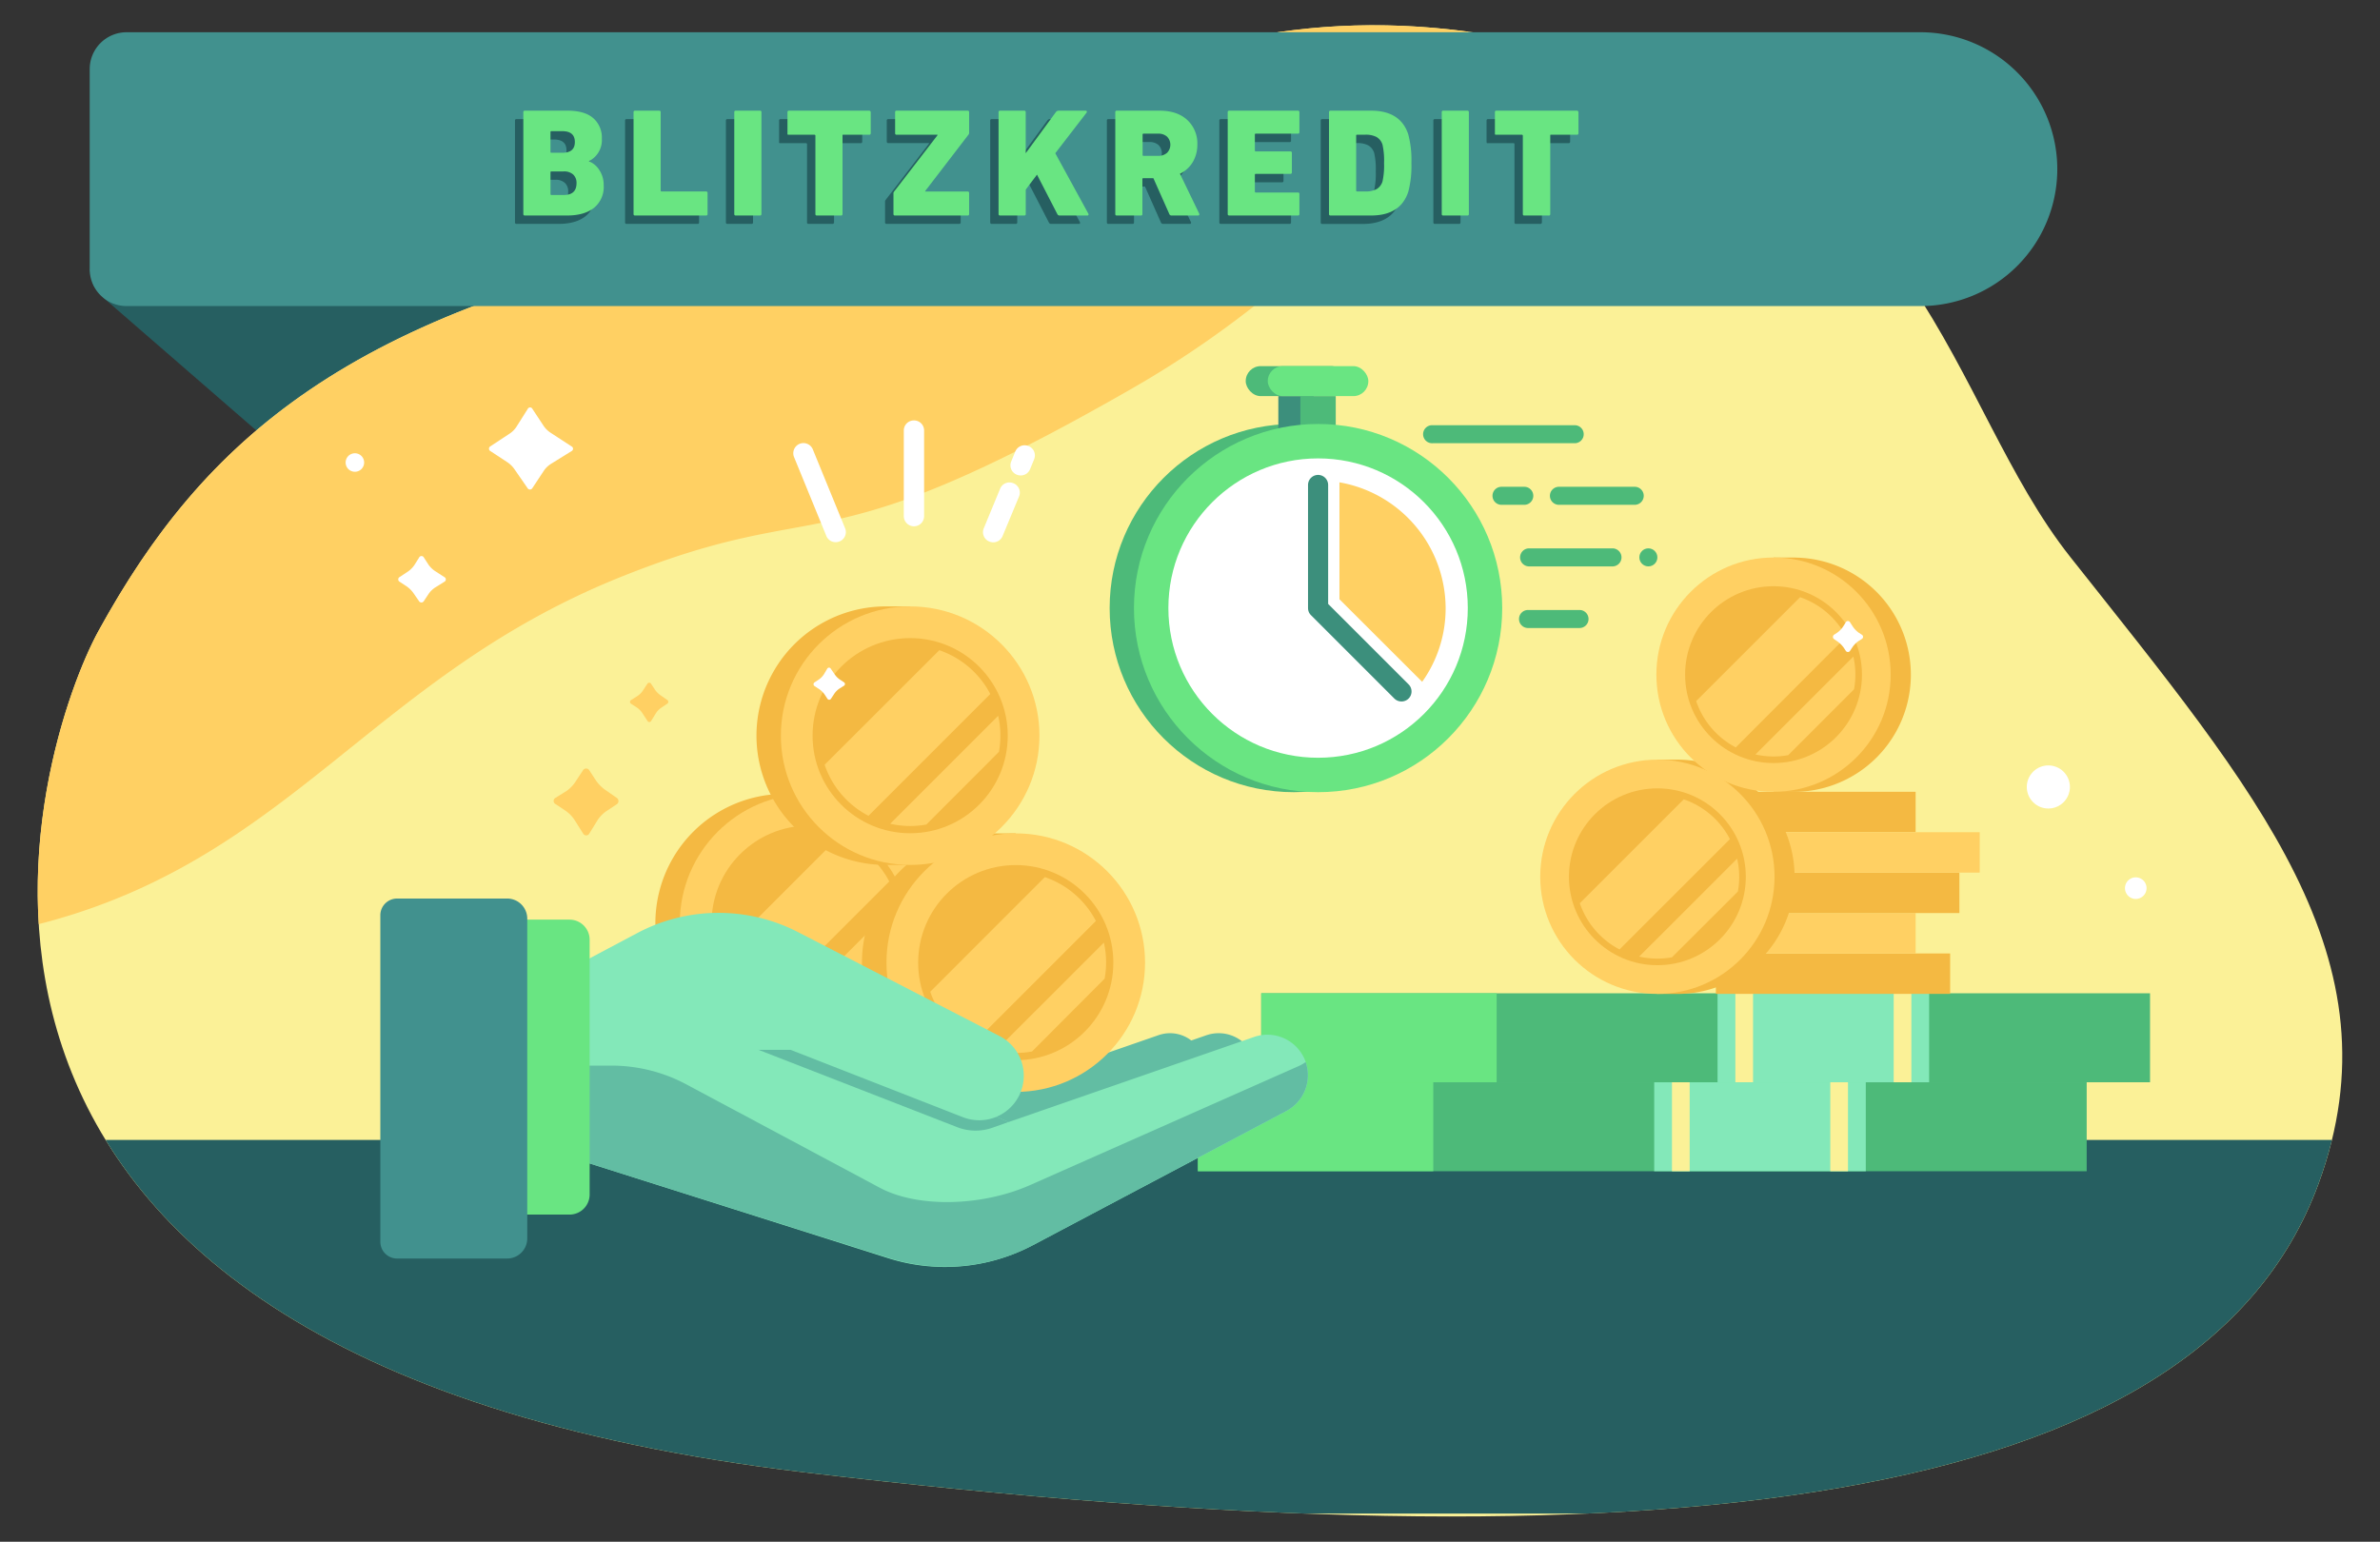 <?xml version="1.0" encoding="UTF-8"?> <svg xmlns="http://www.w3.org/2000/svg" xmlns:xlink="http://www.w3.org/1999/xlink" viewBox="0 0 710 460"><rect x="0" y="0" width="710" height="460" fill="#333333" stroke="none"/><defs><style>.cls-1{fill:none;}.cls-2{fill:#265f61;}.cls-3{fill:#fbf197;}.cls-4{fill:#ffd063;}.cls-5{clip-path:url(#clip-path);}.cls-6{fill:#4dba79;}.cls-7{fill:#69e582;}.cls-8{fill:#83e8b9;}.cls-9{fill:#f4b942;}.cls-10{fill:#fff;}.cls-11{fill:#41918e;}.cls-12{fill:#3c8f7c;}.cls-13{fill:#62bda3;}</style><clipPath id="clip-path"><path class="cls-1" d="M29.38,188.27c31.49-57.31,75.75-90.55,187-112.44,76.79-15.12,132.44-93.23,255-59.5C575.87,45.11,580.7,119.53,617.62,166.2c55.52,70.16,98.63,119.84,74.06,186.94C656.11,450.3,495.26,469.59,240,439.3-52.36,404.6,12.19,219.54,29.38,188.27Z"></path></clipPath></defs><g id="Layer_2" data-name="Layer 2"><g id="Design"><rect class="cls-1" width="710" height="460"></rect><polygon class="cls-2" points="137.37 80.32 26.76 80.32 27.89 85.18 31.2 89.15 192.63 229.27 192.63 128.28 137.37 80.32"></polygon><path class="cls-3" d="M29.38,188.27c31.49-57.31,74.75-95.55,186-117.44,76.79-15.12,133.44-88.23,256-54.5C575.87,45.11,580.7,119.53,617.62,166.2c55.52,70.16,98.63,119.84,74.06,186.94C656.11,450.3,495.26,469.59,240,439.3-52.36,404.6,12.19,219.54,29.38,188.27Z"></path><path class="cls-4" d="M337.84,115.84a301.57,301.57,0,0,0,76-62.07c7.44-7.84,16.69-27,24.1-44.31C337.8-4,284.81,57.15,215.35,70.83,104.13,92.72,60.87,131,29.38,188.27c-6.64,12.07-20.32,47-17.82,87.46,75.08-19.22,99.4-74,174.16-103.8C247.78,147.17,242.82,170.37,337.84,115.84Z"></path><g class="cls-5"><rect class="cls-2" x="30.1" y="340.11" width="668.64" height="111.47" transform="translate(728.85 791.7) rotate(-180)"></rect></g><rect class="cls-6" x="357.35" y="322.91" width="265.15" height="26.55"></rect><rect class="cls-7" x="357.35" y="322.91" width="70.23" height="26.55" transform="translate(784.92 672.36) rotate(-180)"></rect><rect class="cls-8" x="493.48" y="322.91" width="63.12" height="26.55"></rect><rect class="cls-3" x="498.78" y="322.91" width="5.28" height="26.55"></rect><rect class="cls-3" x="546.01" y="322.91" width="5.28" height="26.55"></rect><rect class="cls-6" x="376.25" y="296.36" width="265.15" height="26.55"></rect><rect class="cls-7" x="376.25" y="296.36" width="70.23" height="26.55" transform="translate(822.73 619.27) rotate(-180)"></rect><rect class="cls-8" x="512.38" y="296.36" width="63.12" height="26.55"></rect><rect class="cls-3" x="517.69" y="296.36" width="5.28" height="26.55"></rect><rect class="cls-3" x="564.92" y="296.36" width="5.28" height="26.55"></rect><rect class="cls-9" x="511.88" y="284.48" width="69.89" height="12.06"></rect><rect class="cls-4" x="501.58" y="272.42" width="69.89" height="12.06"></rect><rect class="cls-9" x="501.58" y="236.24" width="69.89" height="12.06"></rect><rect class="cls-9" x="514.64" y="260.36" width="69.89" height="12.06"></rect><rect class="cls-4" x="520.7" y="248.3" width="69.89" height="12.06"></rect><path class="cls-9" d="M501,226.66h-6.6v.63a34.94,34.94,0,0,0,0,68.63v.63H501a34.95,34.95,0,0,0,0-69.89Z"></path><circle class="cls-4" cx="494.43" cy="261.6" r="34.95"></circle><circle class="cls-9" cx="494.43" cy="261.6" r="26.38"></circle><path class="cls-4" d="M518.23,256.19,489,285.41a24.71,24.71,0,0,0,5.41.61,24.24,24.24,0,0,0,4.37-.4L518.44,266a24.19,24.19,0,0,0-.21-9.78Z"></path><path class="cls-4" d="M502.29,238.49l-31,31a24.48,24.48,0,0,0,11.85,13.79l32.93-32.92A24.47,24.47,0,0,0,502.29,238.49Z"></path><path class="cls-9" d="M535.69,166.35h-6.61V167a34.94,34.94,0,0,0,0,68.63v.63h6.61a34.95,34.95,0,0,0,0-69.89Z"></path><circle class="cls-4" cx="529.08" cy="201.29" r="34.95"></circle><circle class="cls-9" cx="529.08" cy="201.29" r="26.38"></circle><path class="cls-4" d="M552.89,195.89,523.68,225.1a24.69,24.69,0,0,0,5.4.61,24.27,24.27,0,0,0,4.38-.4l19.64-19.65a24.15,24.15,0,0,0-.21-9.77Z"></path><path class="cls-4" d="M537,178.18l-31,31A24.45,24.45,0,0,0,517.82,223L550.75,190A24.5,24.5,0,0,0,537,178.18Z"></path><path class="cls-10" d="M551.94,185.73a.73.73,0,0,0-1.34,0l-.79,1.26a6.66,6.66,0,0,1-1.71,1.76l-.88.58a.8.8,0,0,0,0,1.41l1.09.76a7.76,7.76,0,0,1,1.72,1.76l.55.83a.76.76,0,0,0,1.38,0l.74-1.11a7,7,0,0,1,1.75-1.72l.9-.57a.75.75,0,0,0,0-1.36l-.83-.54a7.37,7.37,0,0,1-1.73-1.75Z"></path><circle class="cls-10" cx="611.06" cy="234.8" r="6.43" transform="translate(12.95 500.86) rotate(-45)"></circle><path class="cls-10" d="M640.36,265a3.22,3.22,0,1,0-3.22,3.21A3.22,3.22,0,0,0,640.36,265Z"></path><path class="cls-10" d="M105.86,135.24a2.76,2.76,0,1,0,2.77,2.76A2.76,2.76,0,0,0,105.86,135.24Z"></path><path class="cls-10" d="M164.08,129a7.61,7.61,0,0,1-1.84-1.83l-3.39-5.14a.78.78,0,0,0-1.43,0l-3.4,5.38a7.24,7.24,0,0,1-1.81,1.85l-5.88,3.88a.82.82,0,0,0,0,1.47l5.16,3.39a8.24,8.24,0,0,1,1.86,1.82l4,5.78a.84.84,0,0,0,1.49,0l3.49-5.28a7.2,7.2,0,0,1,1.85-1.8l6.31-3.92a.78.78,0,0,0,0-1.42Z"></path><path class="cls-10" d="M126.46,166.37a.79.79,0,0,0-1.44,0l-1.41,2.24a7.57,7.57,0,0,1-1.81,1.85l-2.54,1.68a.81.81,0,0,0,0,1.46l2.11,1.39a8.54,8.54,0,0,1,1.87,1.83l1.73,2.49a.84.84,0,0,0,1.49,0l1.45-2.18a7.11,7.11,0,0,1,1.86-1.81l2.77-1.73a.78.78,0,0,0,0-1.42l-2.87-1.86a7.44,7.44,0,0,1-1.84-1.83Z"></path><path class="cls-11" d="M572.88,9.62H37.76a11,11,0,0,0-11,11v59.7a11,11,0,0,0,11,11H572.88a40.84,40.84,0,0,0,40.85-40.85h0A40.85,40.85,0,0,0,572.88,9.62Z"></path><path class="cls-2" d="M153.63,66.34V36a.4.4,0,0,1,.46-.46h12.74c3.4,0,6,.74,7.66,2.23A7.68,7.68,0,0,1,177,43.84a7,7,0,0,1-3.82,6.72v.09a6.47,6.47,0,0,1,3.11,2.62,8.07,8.07,0,0,1,1.26,4.51c0,3-1,5.22-2.89,6.74s-4.6,2.28-8,2.28h-12.6A.41.41,0,0,1,153.63,66.34ZM162,48.07h3.27q3.72,0,3.72-3.22c0-2.14-1.24-3.22-3.72-3.22H162a.25.25,0,0,0-.28.28V47.8A.25.25,0,0,0,162,48.07Zm-.28,12.33a.25.25,0,0,0,.28.28h3.68c2.54,0,3.82-1.18,3.82-3.54a3.36,3.36,0,0,0-1-2.58,4,4,0,0,0-2.85-.92H162a.25.25,0,0,0-.28.28Z"></path><path class="cls-2" d="M186.47,66.34V36a.4.4,0,0,1,.46-.46h7.18a.41.41,0,0,1,.46.46V59.34c0,.19.09.28.27.28h13.25a.4.4,0,0,1,.46.46v6.26a.41.41,0,0,1-.46.46H186.93A.41.41,0,0,1,186.47,66.34Z"></path><path class="cls-2" d="M216.55,66.34V36a.41.41,0,0,1,.46-.46h7.18a.4.4,0,0,1,.46.46V66.34a.41.41,0,0,1-.46.46H217A.41.41,0,0,1,216.55,66.34Z"></path><path class="cls-2" d="M248.39,66.8h-7.32a.39.39,0,0,1-.23-.14.26.26,0,0,1-.09-.19V43a.31.31,0,0,0-.23-.28h-7.87a.26.26,0,0,1-.18-.09l-.05-.05s0,0,0,0a.63.63,0,0,1,0-.28V36a.42.42,0,0,1,.32-.46H256.8a.46.46,0,0,1,.33.13.16.16,0,0,1,0,.1.3.3,0,0,1,.09.23v6.25a.49.49,0,0,1-.13.37.33.33,0,0,1-.23.09h-7.78a.26.26,0,0,0-.18.05l-.09.09V66.47a.59.59,0,0,1-.23.28A.37.37,0,0,1,248.39,66.8Z"></path><path class="cls-2" d="M286.15,66.8H264.49a.41.41,0,0,1-.46-.46V60.17a.78.78,0,0,1,.13-.46l13-16.88v-.14H265a.41.41,0,0,1-.46-.46V36a.41.41,0,0,1,.46-.46h21.16a.4.4,0,0,1,.46.46v6.16a.7.7,0,0,1-.14.46l-13,16.88v.14h12.65a.4.4,0,0,1,.46.46v6.26A.41.41,0,0,1,286.15,66.8Z"></path><path class="cls-2" d="M295.4,66.34V36a.4.4,0,0,1,.46-.46H303a.4.4,0,0,1,.46.46V48.21l9-12.28a1,1,0,0,1,.79-.41h8.09c.19,0,.3.06.35.18a.49.49,0,0,1-.07.41l-9.34,12.1,9.89,18.08a.4.4,0,0,1,0,.35.29.29,0,0,1-.3.16h-8.23a.73.73,0,0,1-.74-.42l-6.07-11.77-3.36,4.46v7.27a.41.41,0,0,1-.46.46h-7.17A.41.41,0,0,1,295.4,66.34Z"></path><path class="cls-2" d="M355,66.8h-8a.69.69,0,0,1-.69-.46l-4.74-10.68h-3a.25.25,0,0,0-.27.28v10.4a.41.41,0,0,1-.46.46h-7.18a.41.41,0,0,1-.46-.46V36a.4.4,0,0,1,.46-.46h12.74c3.53,0,6.29.92,8.28,2.78a9.51,9.51,0,0,1,3,7.29,10.13,10.13,0,0,1-1.33,5.22,8.93,8.93,0,0,1-3.82,3.52l5.75,11.91a.4.4,0,0,1,0,.37A.32.32,0,0,1,355,66.8ZM342.92,49a3.85,3.85,0,0,0,2.69-.89,3.44,3.44,0,0,0,0-4.83,3.85,3.85,0,0,0-2.69-.9h-4.33c-.18,0-.27.09-.27.28v6.07a.24.24,0,0,0,.27.27Z"></path><path class="cls-2" d="M363.75,66.34V36a.41.41,0,0,1,.46-.46h20.47a.4.4,0,0,1,.46.46v5.93a.4.4,0,0,1-.46.46H372.13a.24.24,0,0,0-.28.28v4.73a.24.24,0,0,0,.28.28h10.3a.4.4,0,0,1,.46.46v5.8a.41.41,0,0,1-.46.46h-10.3c-.19,0-.28.09-.28.27v5c0,.18.09.27.28.27h12.55a.41.41,0,0,1,.46.46v5.94a.41.41,0,0,1-.46.46H364.21A.41.41,0,0,1,363.75,66.34Z"></path><path class="cls-2" d="M394,66.34V36a.4.4,0,0,1,.46-.46h12.09q8.84,0,11.14,7.13a29.94,29.94,0,0,1,.92,8.51,29.94,29.94,0,0,1-.92,8.51q-2.31,7.13-11.14,7.13H394.44A.41.41,0,0,1,394,66.34Zm8.09-7a.24.24,0,0,0,.28.28h2.44a6.93,6.93,0,0,0,3.38-.69,4,4,0,0,0,1.77-2.3,22.11,22.11,0,0,0,.46-5.47,22.2,22.2,0,0,0-.46-5.48,4,4,0,0,0-1.77-2.3,6.93,6.93,0,0,0-3.38-.69h-2.44a.24.24,0,0,0-.28.28Z"></path><path class="cls-2" d="M427.6,66.34V36a.4.4,0,0,1,.46-.46h7.18a.41.41,0,0,1,.46.46V66.34a.41.41,0,0,1-.46.46h-7.18A.41.41,0,0,1,427.6,66.34Z"></path><path class="cls-2" d="M459.43,66.8h-7.31a.39.39,0,0,1-.23-.14.26.26,0,0,1-.09-.19V43a.31.31,0,0,0-.23-.28H443.7a.26.26,0,0,1-.18-.09l0-.05s0,0,0,0a.52.52,0,0,1-.05-.28V36a.42.42,0,0,1,.32-.46h24.15a.44.44,0,0,1,.32.13.19.19,0,0,1,.05.1.3.3,0,0,1,.09.23v6.25a.46.46,0,0,1-.14.37.3.3,0,0,1-.23.09h-7.77a.26.26,0,0,0-.18.05l-.1.09V66.47a.53.53,0,0,1-.23.28A.35.35,0,0,1,459.43,66.8Z"></path><path class="cls-7" d="M156.12,63.84V33.48a.41.41,0,0,1,.46-.46h12.75c3.4,0,5.95.75,7.65,2.23a7.66,7.66,0,0,1,2.56,6.1,7,7,0,0,1-3.82,6.71v.09a6.43,6.43,0,0,1,3.1,2.63,8,8,0,0,1,1.27,4.51,8,8,0,0,1-2.9,6.73q-2.9,2.28-8,2.28H156.58A.41.41,0,0,1,156.12,63.84Zm8.38-18.26h3.26q3.74,0,3.73-3.22t-3.73-3.22H164.5a.24.24,0,0,0-.28.28V45.3A.24.24,0,0,0,164.5,45.58Zm-.28,12.33c0,.18.09.27.28.27h3.68q3.81,0,3.81-3.54a3.39,3.39,0,0,0-1-2.57,4,4,0,0,0-2.85-.92H164.5c-.19,0-.28.09-.28.27Z"></path><path class="cls-7" d="M189,63.84V33.48a.41.41,0,0,1,.46-.46h7.17a.41.41,0,0,1,.46.46V56.85a.25.25,0,0,0,.28.28h13.25a.41.41,0,0,1,.46.46v6.25a.41.41,0,0,1-.46.46H189.43A.4.4,0,0,1,189,63.84Z"></path><path class="cls-7" d="M219.05,63.84V33.48a.41.41,0,0,1,.46-.46h7.18a.41.41,0,0,1,.46.46V63.84a.41.41,0,0,1-.46.46h-7.18A.4.4,0,0,1,219.05,63.84Z"></path><path class="cls-7" d="M250.88,64.3h-7.31a.34.34,0,0,1-.23-.14.26.26,0,0,1-.09-.18V40.47c0-.12-.08-.21-.23-.27h-7.87a.26.26,0,0,1-.18-.09l-.05,0s0-.05,0-.05a.64.64,0,0,1,0-.27V33.48a.43.43,0,0,1,.32-.46H259.3a.45.45,0,0,1,.32.14.14.14,0,0,1,.05.09.32.32,0,0,1,.09.23v6.26a.53.53,0,0,1-.14.37.32.32,0,0,1-.23.09h-7.77a.3.3,0,0,0-.19,0l-.09.1V64a.69.69,0,0,1-.23.28A.38.38,0,0,1,250.88,64.3Z"></path><path class="cls-7" d="M288.65,64.3H267a.41.41,0,0,1-.46-.46V57.68a.74.74,0,0,1,.14-.46l13-16.88V40.2H267.49a.41.41,0,0,1-.46-.46V33.48a.41.41,0,0,1,.46-.46h21.16a.41.41,0,0,1,.46.46v6.17a.78.78,0,0,1-.14.46L276,57v.14h12.65a.41.41,0,0,1,.46.46v6.25A.41.41,0,0,1,288.65,64.3Z"></path><path class="cls-7" d="M297.89,63.84V33.48a.41.41,0,0,1,.46-.46h7.18a.41.41,0,0,1,.46.46V45.72l9-12.28a1.06,1.06,0,0,1,.78-.42h8.1c.18,0,.3.06.34.19a.43.43,0,0,1-.07.41l-9.33,12.1,9.89,18.08a.37.37,0,0,1,0,.34.29.29,0,0,1-.3.16h-8.23a.73.73,0,0,1-.74-.41l-6.07-11.78L306,56.57v7.27a.4.4,0,0,1-.46.46h-7.18A.41.41,0,0,1,297.89,63.84Z"></path><path class="cls-7" d="M357.46,64.3h-7.95a.67.67,0,0,1-.69-.46l-4.74-10.67h-3a.24.24,0,0,0-.28.28V63.84a.4.4,0,0,1-.46.46h-7.17a.4.4,0,0,1-.46-.46V33.48a.41.41,0,0,1,.46-.46h12.74q5.28,0,8.28,2.78a9.53,9.53,0,0,1,3,7.3,10.14,10.14,0,0,1-1.34,5.22A9,9,0,0,1,352,51.84l5.75,11.91a.4.4,0,0,1,0,.37A.34.34,0,0,1,357.46,64.3Zm-12-17.8a3.84,3.84,0,0,0,2.69-.9,3.44,3.44,0,0,0,0-4.83,3.83,3.83,0,0,0-2.69-.89h-4.32c-.19,0-.28.09-.28.27v6.07a.24.24,0,0,0,.28.28Z"></path><path class="cls-7" d="M366.25,63.84V33.48a.41.41,0,0,1,.46-.46h20.47a.41.41,0,0,1,.46.46v5.94a.41.41,0,0,1-.46.46H374.62a.24.24,0,0,0-.27.27v4.74a.25.25,0,0,0,.27.28h10.31a.41.41,0,0,1,.46.46v5.79a.41.41,0,0,1-.46.46H374.62c-.18,0-.27.09-.27.28v5c0,.19.09.28.27.28h12.56a.4.4,0,0,1,.46.46v5.93a.4.4,0,0,1-.46.46H366.71A.4.4,0,0,1,366.25,63.84Z"></path><path class="cls-7" d="M396.47,63.84V33.48a.41.41,0,0,1,.46-.46H409q8.84,0,11.13,7.13a29.94,29.94,0,0,1,.92,8.51,29.94,29.94,0,0,1-.92,8.51q-2.3,7.14-11.13,7.13h-12.1A.4.4,0,0,1,396.47,63.84Zm8.1-7a.25.25,0,0,0,.27.28h2.44a6.9,6.9,0,0,0,3.38-.69,4,4,0,0,0,1.77-2.3,21.71,21.71,0,0,0,.46-5.48,21.56,21.56,0,0,0-.46-5.47,4,4,0,0,0-1.77-2.3,6.9,6.9,0,0,0-3.38-.69h-2.44a.24.24,0,0,0-.27.27Z"></path><path class="cls-7" d="M430.1,63.84V33.48a.41.41,0,0,1,.46-.46h7.17a.41.41,0,0,1,.46.46V63.84a.4.4,0,0,1-.46.46h-7.17A.4.4,0,0,1,430.1,63.84Z"></path><path class="cls-7" d="M461.93,64.3h-7.31c-.07,0-.14,0-.23-.14a.24.24,0,0,1-.1-.18V40.47c0-.12-.07-.21-.23-.27H446.2a.28.28,0,0,1-.19-.09l0,0a0,0,0,0,0-.05-.05.64.64,0,0,1,0-.27V33.48a.42.42,0,0,1,.32-.46h24.15a.45.45,0,0,1,.32.14.14.14,0,0,1,.05.09.32.32,0,0,1,.09.23v6.26a.53.53,0,0,1-.14.37.32.32,0,0,1-.23.09h-7.77c-.1,0-.16,0-.19,0l-.09.1V64a.69.69,0,0,1-.23.28A.38.38,0,0,1,461.93,64.3Z"></path><circle class="cls-6" cx="385.96" cy="181.43" r="54.93"></circle><rect class="cls-12" x="381.34" y="118.19" width="10.55" height="9.96" transform="translate(773.24 246.33) rotate(-180)"></rect><rect class="cls-6" x="371.62" y="109.24" width="30" height="8.95" rx="4.47" transform="translate(773.24 227.43) rotate(-180)"></rect><rect class="cls-6" x="387.93" y="118.19" width="10.55" height="9.96" transform="translate(786.41 246.33) rotate(-180)"></rect><rect class="cls-7" x="378.21" y="109.24" width="30" height="8.95" rx="4.47" transform="translate(786.41 227.43) rotate(-180)"></rect><circle class="cls-7" cx="393.21" cy="181.43" r="54.93"></circle><circle class="cls-10" cx="393.21" cy="181.43" r="44.66"></circle><path class="cls-12" d="M418.07,209.29a3,3,0,0,1-2.12-.88l-24.86-24.86a3,3,0,0,1-.88-2.12V144.7a3,3,0,0,1,6,0v35.49l24,24a3,3,0,0,1,0,4.24A3,3,0,0,1,418.07,209.29Z"></path><path class="cls-4" d="M399.58,178.79V143.91a38.25,38.25,0,0,1,31.68,37.52,37.72,37.72,0,0,1-7,22Z"></path><path class="cls-6" d="M472.45,129.56a2.68,2.68,0,0,0-2.68-2.69H427.39a2.69,2.69,0,1,0,0,5.37h42.38A2.68,2.68,0,0,0,472.45,129.56Z"></path><path class="cls-6" d="M457.41,147.93a2.69,2.69,0,0,0-2.69-2.69h-6.79a2.69,2.69,0,0,0,0,5.38h6.79A2.69,2.69,0,0,0,457.41,147.93Z"></path><path class="cls-6" d="M490.36,147.93a2.7,2.7,0,0,0-2.69-2.69H465.06a2.69,2.69,0,0,0,0,5.38h22.61A2.7,2.7,0,0,0,490.36,147.93Z"></path><path class="cls-6" d="M471.2,182H455.84a2.69,2.69,0,0,0,0,5.38H471.2a2.69,2.69,0,0,0,0-5.38Z"></path><path class="cls-6" d="M481.2,163.62H456a2.69,2.69,0,0,0,0,5.37H481.2a2.69,2.69,0,0,0,0-5.37Z"></path><circle class="cls-6" cx="491.74" cy="166.3" r="2.69"></circle><path class="cls-13" d="M373.57,314.41a11.25,11.25,0,0,0-13.7-5.52l-58.65,20.35a25.86,25.86,0,0,1-18.55-.61l-42.1-17.75h-67.9V343l85.75,27.21a52.1,52.1,0,0,0,40.16-3.62l70.24-37.18A11.25,11.25,0,0,0,373.57,314.41Z"></path><path class="cls-13" d="M358.28,313.94a10.37,10.37,0,0,0-12.65-5.09l-54.2,18.79a23.88,23.88,0,0,1-17.13-.56l-38.9-16.4H172.67v29.71l79.22,25.15A48.2,48.2,0,0,0,289,362.19l64.89-34.35A10.38,10.38,0,0,0,358.28,313.94Z"></path><path class="cls-9" d="M234.08,236.87h7.29v.69a38.57,38.57,0,0,1,0,75.75v.7h-7.29a38.57,38.57,0,0,1,0-77.14Z"></path><circle class="cls-4" cx="241.37" cy="275.44" r="38.57"></circle><circle class="cls-9" cx="241.37" cy="275.44" r="29.11"></circle><path class="cls-4" d="M267.65,269.47,235.4,301.72a26.79,26.79,0,0,0,10.79.23l21.69-21.69a26.79,26.79,0,0,0-.23-10.79Z"></path><path class="cls-4" d="M250.05,249.93l-34.19,34.19a27,27,0,0,0,13.08,15.23L265.28,263A27,27,0,0,0,250.05,249.93Z"></path><path class="cls-9" d="M295.73,248.65H303v.69a38.57,38.57,0,0,1,0,75.75v.7h-7.29a38.57,38.57,0,0,1,0-77.14Z"></path><circle class="cls-4" cx="303.02" cy="287.22" r="38.57"></circle><circle class="cls-9" cx="303.02" cy="287.22" r="29.11"></circle><path class="cls-4" d="M329.3,281.25l-32.25,32.24a26.71,26.71,0,0,0,6,.68,27.26,27.26,0,0,0,4.82-.44L329.53,292a26.79,26.79,0,0,0-.23-10.79Z"></path><path class="cls-4" d="M311.7,261.7l-34.19,34.2a27,27,0,0,0,13.08,15.23l36.34-36.34A27,27,0,0,0,311.7,261.7Z"></path><path class="cls-9" d="M264.24,180.93h7.28v.7a38.57,38.57,0,0,1,0,75.75v.69h-7.28a38.57,38.57,0,0,1,0-77.14Z"></path><circle class="cls-4" cx="271.52" cy="219.5" r="38.57"></circle><circle class="cls-9" cx="271.52" cy="219.5" r="29.11"></circle><path class="cls-4" d="M297.8,213.54l-32.24,32.24a26.79,26.79,0,0,0,10.79.23L298,224.33a26.79,26.79,0,0,0-.23-10.79Z"></path><path class="cls-4" d="M280.21,194,246,228.18a27,27,0,0,0,13.08,15.23l36.34-36.34A27,27,0,0,0,280.21,194Z"></path><path class="cls-8" d="M172.67,346.11l92.27,29.28a56.08,56.08,0,0,0,43.22-3.89l75.58-40a12.09,12.09,0,0,0,5.12-16.18h0a12.1,12.1,0,0,0-14.74-5.93l-73.23,25.39L245.73,311.5H172.67Z"></path><path class="cls-13" d="M389.51,316.88a12,12,0,0,1-2.13,1.22l-80.11,35.5c-14.23,6.3-33.38,6.9-44.84.77l-57.66-30.82a47.45,47.45,0,0,0-22.37-5.61h-9.73v28.17l92.14,29.1a56.1,56.1,0,0,0,43.52-3.79l75.41-39.94A12.07,12.07,0,0,0,389.51,316.88Z"></path><path class="cls-13" d="M296,336.5l4.89-1.74L245.73,311.5H221.82l63.73,24.81A15.14,15.14,0,0,0,296,336.5Z"></path><path class="cls-8" d="M172.67,287.65l17.43-9.25a51.76,51.76,0,0,1,48-.27l60.1,31a13.32,13.32,0,0,1,6.08,17.21h0a13.32,13.32,0,0,1-17,7l-51.41-20.1H172.67Z"></path><path class="cls-7" d="M132.07,274.39h37.83a6,6,0,0,1,6,6v76a6,6,0,0,1-6,6H132.07a0,0,0,0,1,0,0v-88A0,0,0,0,1,132.07,274.39Z"></path><path class="cls-11" d="M118.46,268.09h32.83a6,6,0,0,1,6,6v95.41a6,6,0,0,1-6,6H118.46a5,5,0,0,1-5-5V273.09A5,5,0,0,1,118.46,268.09Z"></path><path class="cls-10" d="M247.87,199.57a.61.61,0,0,0-1.12,0l-1,1.68a5.63,5.63,0,0,1-1.42,1.46l-1.28.85a.66.66,0,0,0,0,1.17l1.5,1a6.39,6.39,0,0,1,1.43,1.46l.81,1.23a.64.64,0,0,0,1.15,0l1-1.52a5.8,5.8,0,0,1,1.45-1.43l1.31-.82a.62.62,0,0,0,0-1.13l-1.22-.81a5.67,5.67,0,0,1-1.44-1.45Z"></path><path class="cls-4" d="M173.91,248.62a1.06,1.06,0,0,0,1.94,0l2.47-4a9.86,9.86,0,0,1,2.46-2.53l3.14-2.08a1.15,1.15,0,0,0,0-2l-3.58-2.49a11.49,11.49,0,0,1-2.48-2.54l-2-3.05a1.11,1.11,0,0,0-2,0l-2.41,3.64A10.11,10.11,0,0,1,169,236l-3.21,2a1.07,1.07,0,0,0,0,1.95l3,2a10.41,10.41,0,0,1,2.49,2.51Z"></path><path class="cls-4" d="M193.13,215.06a.63.63,0,0,0,1.14,0l1.45-2.34a5.71,5.71,0,0,1,1.45-1.49L199,210a.67.67,0,0,0,0-1.19l-2.1-1.47a6.45,6.45,0,0,1-1.46-1.49l-1.18-1.79a.65.65,0,0,0-1.17,0l-1.41,2.14a5.71,5.71,0,0,1-1.49,1.45l-1.89,1.2a.64.64,0,0,0,0,1.15l1.79,1.17a6.22,6.22,0,0,1,1.46,1.48Z"></path><path class="cls-10" d="M272.62,125.44a3,3,0,0,0-3,3V154a3,3,0,1,0,6.06,0V128.47A3,3,0,0,0,272.62,125.44Z"></path><path class="cls-10" d="M242.48,134.08a3,3,0,1,0-5.6,2.3l9.62,23.5a3,3,0,0,0,2.8,1.89,3.14,3.14,0,0,0,1.15-.23,3,3,0,0,0,1.65-3.95Z"></path><path class="cls-10" d="M306.87,133.11a3,3,0,0,0-4,1.64l-1.18,2.88a3,3,0,0,0,1.64,4,3,3,0,0,0,1.16.23,3,3,0,0,0,2.8-1.87l1.18-2.88A3,3,0,0,0,306.87,133.11Z"></path><path class="cls-10" d="M302.3,144.18a3,3,0,0,0-3.95,1.65l-4.85,11.75a3,3,0,0,0,1.64,4,3.15,3.15,0,0,0,1.16.23,3,3,0,0,0,2.8-1.88L304,148.14A3,3,0,0,0,302.3,144.18Z"></path></g></g></svg> 